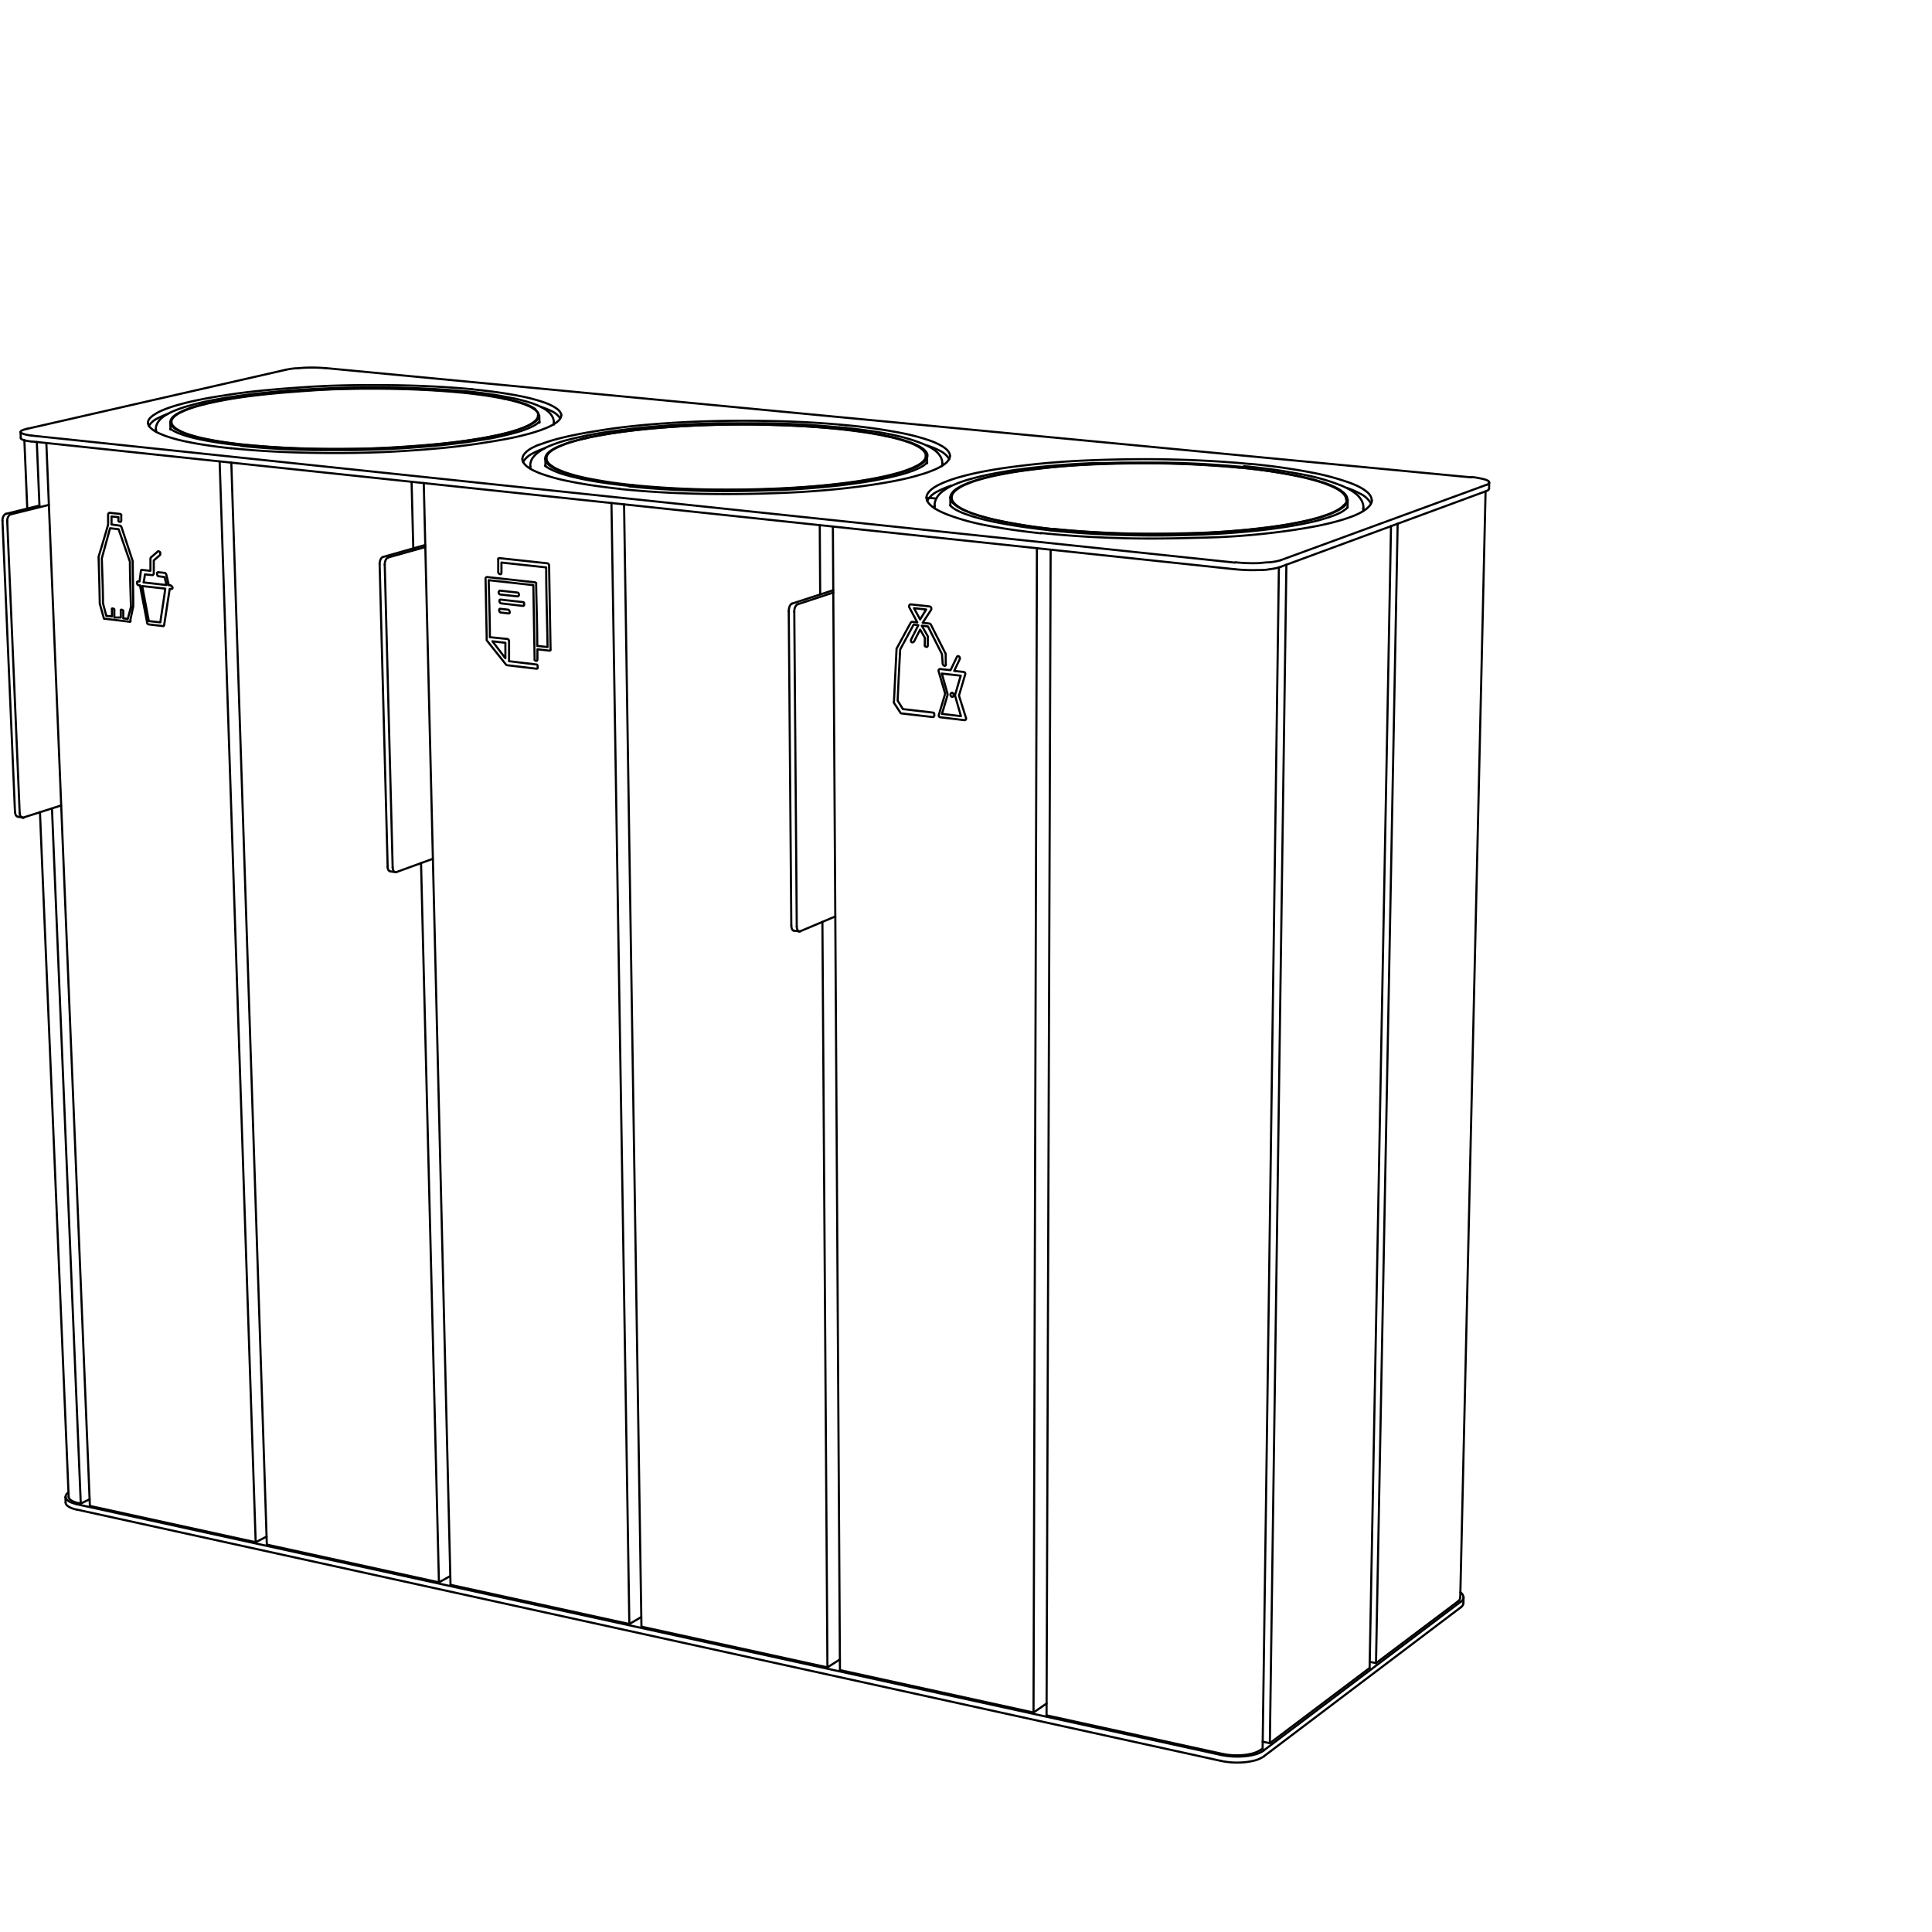 <svg id="Vrstva_1" data-name="Vrstva 1" xmlns="http://www.w3.org/2000/svg" viewBox="0 0 226.77 226.77">
  <defs>
    <style>
      .cls-1, .cls-2 {
        fill: none;
        stroke-linecap: round;
        stroke-linejoin: round;
        stroke-width: 0.25px;
      }

      .cls-1 {
        stroke: #000;
      }

      .cls-2 {
        stroke: #010101;
      }
    </style>
  </defs>
  <path class="cls-1" d="M57.5,74.79c0-2.23-.09-4.46-.14-6.69l5.24.58.15,8.63a.27.27,0,0,0,0,.15.2.2,0,0,0,.13.09.14.14,0,0,0,.15,0,.25.25,0,0,0,.05-.15l0-1.19,1.4.16a.14.14,0,0,0,.14-.06.24.24,0,0,0,0-.14l-.17-9.8a.25.25,0,0,0-.06-.16.23.23,0,0,0-.14-.09l-5.63-.61a.2.2,0,0,0-.14.06.2.2,0,0,0,0,.15c0,.47,0,.94,0,1.42a.27.27,0,0,0,.05.15.24.24,0,0,0,.13.09.17.17,0,0,0,.15,0,.21.21,0,0,0,.05-.15c0-.4,0-.8,0-1.2l5.25.57c0,3.12.11,6.23.16,9.35l-1.21-.14c0-2.41-.09-4.81-.13-7.22a.27.27,0,0,0,0-.15.22.22,0,0,0-.14-.09l-5.61-.62a.14.14,0,0,0-.14.06.19.19,0,0,0-.05.14L57.13,75a.28.28,0,0,0,0,.16L59.39,78a.22.22,0,0,0,.13.08l3.44.41a.13.13,0,0,0,.14-.06.17.17,0,0,0,0-.15.25.25,0,0,0,0-.15A.2.2,0,0,0,63,78l-3.25-.39c0-.79,0-1.57,0-2.36a.25.25,0,0,0-.06-.16.24.24,0,0,0-.13-.09Z"/>
  <path class="cls-1" d="M60.73,70a.17.17,0,0,0,.14-.06.25.25,0,0,0,.05-.16.39.39,0,0,0-.06-.15.22.22,0,0,0-.14-.08l-2-.22a.15.15,0,0,0-.14.06.25.25,0,0,0,0,.3.2.2,0,0,0,.13.09Z"/>
  <path class="cls-1" d="M59.67,72a.15.15,0,0,0,.15-.06.26.26,0,0,0,0-.15.34.34,0,0,0-.06-.15.18.18,0,0,0-.13-.08l-.89-.1a.13.13,0,0,0-.14.06.26.26,0,0,0,0,.15.22.22,0,0,0,.06.15.18.18,0,0,0,.13.08Z"/>
  <path class="cls-1" d="M61.37,71.12a.15.15,0,0,0,.14-.07.17.17,0,0,0,0-.15.27.27,0,0,0,0-.15.2.2,0,0,0-.14-.08l-2.6-.29a.13.13,0,0,0-.14.06.2.2,0,0,0,0,.15.22.22,0,0,0,.06.15.18.18,0,0,0,.13.08Z"/>
  <path class="cls-1" d="M59.32,77.27l0-1.82-1.52-.18Z"/>
  <path class="cls-2" d="M111.55,59.28h0v0l0,.06.08.09.13.11a3.51,3.51,0,0,0,.4.27,6.45,6.45,0,0,0,.59.29c.21.1.43.18.65.26l.78.26a30.43,30.43,0,0,0,3,.73c2,.39,4.06.67,6,.88"/>
  <path class="cls-2" d="M109.69,59.33a1.9,1.9,0,0,1,.32-1,2.6,2.6,0,0,1,.33-.4,2.64,2.64,0,0,1,.41-.34,6.44,6.44,0,0,1,1-.59,12.79,12.79,0,0,1,1.29-.51c.32-.11.65-.21,1-.3s.73-.2,1.1-.28c.83-.2,1.68-.36,2.52-.51l1.09-.18.57-.08.58-.08c.81-.11,1.63-.2,2.44-.28q2.35-.24,4.71-.36l1.16-.06,1.18,0c.79,0,1.59-.05,2.38-.06,1.57,0,3.15,0,4.73,0,3.11.05,6.34.22,9.44.52"/>
  <path class="cls-2" d="M123.22,62.25c2.9.3,5.94.48,8.85.56s5.94.06,8.87-.06,6-.35,8.84-.74c.78-.11,1.56-.23,2.34-.37s1.35-.26,2-.41c.32-.07.63-.15.94-.24l.83-.25.72-.25a6.21,6.21,0,0,0,.59-.26,2.46,2.46,0,0,0,.45-.25l.31-.22.1-.09.06-.07,0,0h0"/>
  <path class="cls-2" d="M146,54.72a67.67,67.67,0,0,1,7.75,1.15A23.39,23.39,0,0,1,157.45,57a8.1,8.1,0,0,1,.94.45,5.6,5.6,0,0,1,.76.51,2.72,2.72,0,0,1,.63.72,1.86,1.86,0,0,1,.26,1"/>
  <path class="cls-2" d="M61.31,53.87a.94.94,0,0,0,.06.29,1.27,1.27,0,0,0,.18.29,2.65,2.65,0,0,0,.29.29,3.71,3.71,0,0,0,.41.28,4.65,4.65,0,0,0,.63.32,7.28,7.28,0,0,0,.77.31,22.12,22.12,0,0,0,3,.81c1.95.41,4.12.71,6.1.92"/>
  <path class="cls-2" d="M108.75,58.41a1,1,0,0,0,.07.34,1.2,1.2,0,0,0,.21.34,2.26,2.26,0,0,0,.35.34,4.07,4.07,0,0,0,.48.33,6.45,6.45,0,0,0,.74.38c.3.14.6.26.91.37a26.66,26.66,0,0,0,3.5,1c2.3.49,4.85.84,7.18,1.09"/>
  <path class="cls-2" d="M17.37,49.63a.81.81,0,0,0,.21.49,1.88,1.88,0,0,0,.25.24,2.62,2.62,0,0,0,.34.24c.17.1.35.19.54.28l.66.27a18.7,18.7,0,0,0,2.54.69c1.66.35,3.52.6,5.21.78"/>
  <path class="cls-2" d="M111.5,53.51a.73.73,0,0,0-.06-.3,1.17,1.17,0,0,0-.19-.3,1.83,1.83,0,0,0-.32-.3,3,3,0,0,0-.44-.29c-.22-.13-.44-.23-.67-.34s-.55-.22-.83-.32a25.05,25.05,0,0,0-3.17-.83,64.74,64.74,0,0,0-6.5-.92"/>
  <path class="cls-2" d="M161,58.71a.84.84,0,0,0-.07-.35,1.34,1.34,0,0,0-.22-.36,2.44,2.44,0,0,0-.37-.35,5.91,5.91,0,0,0-.52-.35,6.43,6.43,0,0,0-.79-.39c-.32-.14-.64-.26-1-.38a29.64,29.64,0,0,0-3.73-1,75.33,75.33,0,0,0-7.63-1.09"/>
  <path class="cls-2" d="M65.88,48.76a.58.58,0,0,0-.06-.26.9.9,0,0,0-.17-.26,1.27,1.27,0,0,0-.27-.25,3.57,3.57,0,0,0-.38-.25,6.27,6.27,0,0,0-.58-.29c-.23-.1-.47-.19-.71-.27a21.28,21.28,0,0,0-2.72-.7c-1.78-.35-3.76-.61-5.56-.78"/>
  <path class="cls-2" d="M2.44,51.4a.17.17,0,0,0,0,.07.27.27,0,0,0,.08.07l.16.08.34.1c.23.05.48.08.71.11"/>
  <path class="cls-2" d="M61.4,54.22a2.63,2.63,0,0,1,1.13-1,9.08,9.08,0,0,1,1.4-.6"/>
  <path class="cls-2" d="M99.32,49.91c-3.19-.31-6.55-.47-9.75-.51s-6.54,0-9.76.18-6.58.47-9.71,1c-.89.14-1.77.29-2.65.47-.72.15-1.43.31-2.14.5-.55.15-1.1.32-1.64.52L63,52.3l-.59.29a3.46,3.46,0,0,0-.47.31,2.58,2.58,0,0,0-.34.32,1.26,1.26,0,0,0-.21.32.78.78,0,0,0-.07.33"/>
  <path class="cls-2" d="M111.66,57a11.34,11.34,0,0,0-1.57.66,2.74,2.74,0,0,0-1.25,1.11"/>
  <path class="cls-2" d="M146.69,54.46c-3.2-.31-6.53-.48-9.74-.54s-6.54,0-9.76.14a95.78,95.78,0,0,0-9.71.93c-.88.14-1.76.29-2.64.47-.71.15-1.43.32-2.14.52a15.94,15.94,0,0,0-1.61.53c-.23.09-.45.18-.68.29a6.36,6.36,0,0,0-.58.3,4.87,4.87,0,0,0-.47.32,2.65,2.65,0,0,0-.34.33,1.2,1.2,0,0,0-.21.34.84.84,0,0,0-.07.35"/>
  <path class="cls-2" d="M55.44,45.69c-3.17-.3-6.56-.45-9.75-.48s-6.54,0-9.76.22-6.58.48-9.71,1c-.88.13-1.76.28-2.64.46-.72.14-1.44.3-2.15.49-.56.15-1.13.31-1.67.51-.24.08-.47.17-.7.27s-.4.18-.6.29l-.48.3a3.27,3.27,0,0,0-.35.3,1.13,1.13,0,0,0-.21.31.66.66,0,0,0-.06.31"/>
  <path class="cls-2" d="M72.72,57.39c3.24.34,6.68.52,9.93.58s6.67,0,9.95-.15,6.71-.46,9.91-.94c.9-.14,1.8-.29,2.7-.47.73-.15,1.46-.31,2.18-.51l.89-.26c.27-.08.53-.17.8-.27l.7-.28q.3-.14.6-.3a3,3,0,0,0,.48-.31,1.78,1.78,0,0,0,.35-.32,1.66,1.66,0,0,0,.22-.32.75.75,0,0,0,.07-.33"/>
  <path class="cls-2" d="M122.19,62.56c3.26.34,6.67.54,9.95.62s6.68,0,10-.1,6.73-.43,9.93-.91c.9-.14,1.8-.29,2.7-.47.73-.15,1.47-.32,2.19-.52.3-.09.61-.17.91-.27l.78-.27c.23-.09.46-.18.68-.29a6.36,6.36,0,0,0,.58-.3,4.87,4.87,0,0,0,.47-.32,3.61,3.61,0,0,0,.35-.33,1.33,1.33,0,0,0,.22-.34.81.81,0,0,0,.08-.34"/>
  <path class="cls-2" d="M27.13,52.61c3.21.34,6.68.5,9.91.55s6.66,0,9.93-.2,6.69-.48,9.88-1c.9-.14,1.8-.29,2.7-.46.73-.14,1.46-.3,2.17-.49l.46-.12.44-.13.81-.26.72-.28c.21-.09.41-.18.61-.29a4.94,4.94,0,0,0,.49-.3,2,2,0,0,0,.35-.3,1.06,1.06,0,0,0,.21-.31.67.67,0,0,0,.07-.31"/>
  <line class="cls-2" x1="3.76" y1="51.82" x2="144.97" y2="66.82"/>
  <line class="cls-2" x1="144.97" y1="66.04" x2="3.73" y2="51.13"/>
  <path class="cls-2" d="M145,66.82a20,20,0,0,0,2.68.09c.44,0,.9,0,1.34-.1a6.63,6.63,0,0,0,1.31-.27"/>
  <path class="cls-2" d="M150.3,65.76A6.63,6.63,0,0,1,149,66c-.44,0-.9.08-1.34.1A20,20,0,0,1,145,66"/>
  <line class="cls-2" x1="150.29" y1="66.54" x2="174.45" y2="57.64"/>
  <line class="cls-2" x1="174.46" y1="56.91" x2="150.3" y2="65.76"/>
  <path class="cls-2" d="M3.73,51.13A5.81,5.81,0,0,1,3,51a1.91,1.91,0,0,1-.34-.1l-.16-.08a.27.27,0,0,1-.08-.07.09.09,0,0,1,0-.07"/>
  <line class="cls-2" x1="27.15" y1="54.3" x2="31.32" y2="181.3"/>
  <line class="cls-2" x1="163.27" y1="61.75" x2="160.76" y2="195.78"/>
  <line class="cls-2" x1="108.82" y1="53.5" x2="108.82" y2="54.38"/>
  <path class="cls-2" d="M64.15,53.82a.58.58,0,0,0,.06.26,1,1,0,0,0,.16.26,1.52,1.52,0,0,0,.26.25l.36.25a5.93,5.93,0,0,0,.56.29l.69.28a20.35,20.35,0,0,0,2.65.72,52.67,52.67,0,0,0,5.43.81"/>
  <path class="cls-2" d="M108.67,53.5a.66.66,0,0,0-.06-.27,1,1,0,0,0-.17-.27,1.79,1.79,0,0,0-.28-.27,2.65,2.65,0,0,0-.39-.26,6.54,6.54,0,0,0-.59-.3,7.28,7.28,0,0,0-.73-.28,21,21,0,0,0-2.8-.73c-1.84-.37-3.88-.63-5.74-.81"/>
  <path class="cls-2" d="M64,53.82a.72.72,0,0,1,.06-.29,1.12,1.12,0,0,1,.19-.29,1.64,1.64,0,0,1,.31-.28,3.74,3.74,0,0,1,.42-.27,5,5,0,0,1,.52-.26l.62-.25c.48-.18,1-.33,1.46-.46s1.27-.32,1.91-.45,1.57-.3,2.36-.42c2.8-.43,5.86-.7,8.68-.85s5.84-.21,8.72-.16,5.86.19,8.71.46"/>
  <line class="cls-2" x1="64.03" y1="54.7" x2="64.01" y2="53.82"/>
  <path class="cls-2" d="M74.23,57A113.13,113.13,0,0,0,86,57.5c3.84,0,8-.2,11.78-.61,1.07-.11,2.13-.25,3.19-.41.88-.14,1.77-.29,2.64-.48l1.12-.26,1-.26q.42-.12.84-.27c.25-.09.49-.18.73-.29a5,5,0,0,0,.61-.31,3.55,3.55,0,0,0,.47-.32,1.6,1.6,0,0,0,.31-.33,1,1,0,0,0,.15-.34.65.65,0,0,0,0-.34,1.08,1.08,0,0,0-.21-.34,2.12,2.12,0,0,0-.39-.34,5.3,5.3,0,0,0-.57-.33,6.66,6.66,0,0,0-.73-.31c-.29-.11-.59-.21-.89-.3l-1-.28-1.15-.26c-.92-.19-1.86-.34-2.79-.47s-2-.26-3-.36"/>
  <path class="cls-2" d="M97.91,50.3c-2.83-.27-5.81-.41-8.66-.46s-5.81,0-8.67.16-5.85.41-8.63.84c-.79.12-1.57.26-2.35.41s-1.27.28-1.9.45a14.37,14.37,0,0,0-1.45.46l-.61.25-.52.26a3,3,0,0,0-.42.27,2.06,2.06,0,0,0-.31.28,1.12,1.12,0,0,0-.19.29.72.72,0,0,0-.06.29"/>
  <path class="cls-2" d="M74.31,56.94c2.87.3,5.92.46,8.8.51s5.91,0,8.82-.14,5.95-.41,8.78-.83c.8-.12,1.6-.26,2.39-.42s1.29-.28,1.93-.45,1-.29,1.5-.47l.62-.25.53-.26a3.87,3.87,0,0,0,.43-.27,2.06,2.06,0,0,0,.31-.28,1.12,1.12,0,0,0,.19-.29.73.73,0,0,0,.07-.29"/>
  <path class="cls-2" d="M74.23,57a52.86,52.86,0,0,1-5.46-.82,20.1,20.1,0,0,1-2.66-.73l-.7-.28a5.93,5.93,0,0,1-.56-.29,3.27,3.27,0,0,1-.36-.25,1.6,1.6,0,0,1-.26-.26,1.13,1.13,0,0,1-.16-.26.76.76,0,0,1-.06-.26"/>
  <line class="cls-2" x1="46.53" y1="102.36" x2="50.81" y2="100.8"/>
  <line class="cls-2" x1="44.97" y1="65.37" x2="49.91" y2="63.97"/>
  <path class="cls-2" d="M20,50.32v0l0,0,.07.06.1.07.29.17.4.19.47.18.55.18a21.37,21.37,0,0,0,2.1.5c1.38.27,2.88.47,4.27.61"/>
  <path class="cls-2" d="M18.28,50.46a1.61,1.61,0,0,1,.33-1,2,2,0,0,1,.34-.37,2.94,2.94,0,0,1,.41-.31c.16-.1.32-.2.48-.28a5.69,5.69,0,0,1,.56-.26c.44-.19.89-.34,1.35-.49l1-.28.54-.14.56-.13c.83-.19,1.67-.34,2.51-.48,3-.5,6.34-.81,9.38-1s6.32-.27,9.43-.24,6.36.16,9.42.46"/>
  <path class="cls-2" d="M28.31,52.34c2.87.3,6,.45,8.85.49q2.22,0,4.44,0l2.23-.06L46,52.68c2.88-.14,6-.4,8.83-.79l2.34-.36c.68-.12,1.36-.25,2-.41s1.17-.28,1.75-.46c.24-.07.48-.15.71-.24a6.07,6.07,0,0,0,.59-.24,5.08,5.08,0,0,0,.47-.23,2.3,2.3,0,0,0,.33-.21l.11-.09.08-.07,0,0h0"/>
  <path class="cls-2" d="M54.58,45.92a51.11,51.11,0,0,1,5.77.85c.48.1.95.22,1.42.35l.73.23.64.25a6.16,6.16,0,0,1,.68.34,3.78,3.78,0,0,1,.56.4,2.27,2.27,0,0,1,.44.54,1.65,1.65,0,0,1,.2.72"/>
  <line class="cls-2" x1="73.25" y1="59.2" x2="75.29" y2="190.93"/>
  <line class="cls-2" x1="97.12" y1="195.71" x2="98.58" y2="194.78"/>
  <line class="cls-2" x1="96.53" y1="108.21" x2="97.12" y2="195.71"/>
  <line class="cls-2" x1="97.76" y1="61.8" x2="98.59" y2="196.03"/>
  <line class="cls-2" x1="63.3" y1="48.77" x2="63.32" y2="49.62"/>
  <path class="cls-2" d="M63.16,48.77a.59.59,0,0,0,0-.23,1.14,1.14,0,0,0-.15-.23,1.31,1.31,0,0,0-.24-.23l-.33-.22a3.44,3.44,0,0,0-.51-.25c-.21-.09-.41-.17-.63-.24a18,18,0,0,0-2.4-.62c-1.57-.31-3.32-.54-4.92-.69"/>
  <path class="cls-2" d="M20,49.55a.67.67,0,0,1,.06-.28,1.26,1.26,0,0,1,.19-.28,2,2,0,0,1,.31-.27,3.78,3.78,0,0,1,.43-.26l.53-.26.63-.25c.49-.17,1-.32,1.49-.45s1.28-.31,1.92-.44,1.57-.29,2.35-.41c2.8-.42,5.86-.7,8.68-.86s5.84-.23,8.72-.2,5.87.16,8.71.43"/>
  <line class="cls-2" x1="20.02" y1="50.41" x2="19.99" y2="49.55"/>
  <path class="cls-2" d="M28.73,52.22a107.31,107.31,0,0,0,11.34.49c3.7,0,7.65-.2,11.34-.57q1.52-.15,3-.36c.87-.12,1.73-.25,2.59-.41.6-.11,1.2-.23,1.79-.37s1-.24,1.47-.38.83-.26,1.23-.41L62,50c.15-.07.29-.15.43-.23l.29-.19a2.11,2.11,0,0,0,.23-.19,1.05,1.05,0,0,0,.27-.39.58.58,0,0,0,0-.39.88.88,0,0,0-.24-.38L62.81,48a2.2,2.2,0,0,0-.28-.18,5.65,5.65,0,0,0-.75-.35c-.32-.13-.65-.23-1-.33l-1.17-.3c-.42-.09-.83-.18-1.25-.25s-.92-.16-1.37-.22c-1-.15-2-.26-3-.36"/>
  <path class="cls-2" d="M53.93,46.06c-2.82-.27-5.83-.4-8.65-.43s-5.81,0-8.66.2-5.84.43-8.63.85c-.78.12-1.56.25-2.34.41s-1.28.27-1.91.43-1,.28-1.49.45l-.62.24-.53.25a4.28,4.28,0,0,0-.42.26,2,2,0,0,0-.31.27,1.31,1.31,0,0,0-.19.27.67.67,0,0,0-.06.28"/>
  <line class="cls-2" x1="174.37" y1="57.67" x2="171.4" y2="187.51"/>
  <line class="cls-2" x1="93.92" y1="109.31" x2="98.04" y2="107.57"/>
  <line class="cls-2" x1="92.97" y1="70.85" x2="97.81" y2="69.27"/>
  <path class="cls-2" d="M64,54.65l0,0,0,0a1.54,1.54,0,0,0,.19.17,2.39,2.39,0,0,0,.34.21l.48.23.55.22c.22.08.43.15.65.21.8.24,1.67.44,2.48.6,1.63.32,3.41.56,5.06.73"/>
  <path class="cls-2" d="M62.23,54.74a2,2,0,0,1,.08-.55,1.49,1.49,0,0,1,.24-.47,2.5,2.5,0,0,1,.34-.39A4.23,4.23,0,0,1,63.3,53a6.44,6.44,0,0,1,1-.57c.43-.19.88-.35,1.32-.5s.65-.2,1-.29.73-.19,1.1-.27c.83-.19,1.67-.35,2.51-.5a89.78,89.78,0,0,1,9.39-1L82,49.75c.79,0,1.59-.06,2.38-.07,1.57,0,3.15,0,4.72,0,3.1,0,6.35.19,9.43.49"/>
  <path class="cls-2" d="M73.84,57.09c2.89.3,6,.46,8.85.53s6,0,8.87-.11,6-.38,8.83-.77c.78-.11,1.56-.23,2.34-.37l1-.2.5-.1.47-.11.93-.23c.28-.07.55-.15.83-.24l.72-.25.59-.25a4,4,0,0,0,.46-.24,2.2,2.2,0,0,0,.32-.21l.1-.09.07-.07,0-.05h0"/>
  <path class="cls-2" d="M98.51,50.15c1.12.11,2.24.24,3.35.39s2.24.35,3.32.59a20.3,20.3,0,0,1,3.23,1l.42.19.38.2a4.18,4.18,0,0,1,.65.45,2.42,2.42,0,0,1,.53.62,1.69,1.69,0,0,1,.22.83"/>
  <line class="cls-2" x1="49.74" y1="56.7" x2="52.88" y2="186.02"/>
  <line class="cls-2" x1="71.77" y1="59.04" x2="73.87" y2="190.62"/>
  <line class="cls-2" x1="5.44" y1="52" x2="10.55" y2="176.76"/>
  <line class="cls-2" x1="158.19" y1="58.66" x2="158.17" y2="59.58"/>
  <path class="cls-2" d="M111.7,58.39a.8.8,0,0,0,.06.3,1.14,1.14,0,0,0,.18.3,2.2,2.2,0,0,0,.31.3,4.15,4.15,0,0,0,.43.3,5.13,5.13,0,0,0,.66.34q.41.18.81.33a25.71,25.71,0,0,0,3.12.86,62.76,62.76,0,0,0,6.39,1"/>
  <path class="cls-2" d="M111.55,58.39a.67.67,0,0,1,.07-.31,1.17,1.17,0,0,1,.19-.3,1.7,1.7,0,0,1,.31-.29,2.36,2.36,0,0,1,.42-.28,5.12,5.12,0,0,1,.52-.27l.6-.26c.47-.18,1-.33,1.44-.47.63-.18,1.27-.33,1.91-.46s1.57-.3,2.36-.42a87,87,0,0,1,8.68-.83c2.88-.14,5.84-.18,8.72-.12s5.85.21,8.71.49"/>
  <line class="cls-2" x1="111.55" y1="59.31" x2="111.55" y2="58.39"/>
  <path class="cls-2" d="M123.59,62.1a117.49,117.49,0,0,0,12.3.58,105.39,105.39,0,0,0,12.3-.68c.6-.07,1.19-.15,1.78-.24s1.08-.16,1.61-.26l1.43-.28,1.24-.29c.41-.11.81-.22,1.21-.36s.66-.23,1-.37a7.31,7.31,0,0,0,.79-.4,3.35,3.35,0,0,0,.57-.42,1.38,1.38,0,0,0,.32-.44.81.81,0,0,0,0-.46,1.07,1.07,0,0,0-.24-.46,2.5,2.5,0,0,0-.23-.23l-.3-.23a3.91,3.91,0,0,0-.44-.26l-.53-.26a12.45,12.45,0,0,0-1.33-.49c-.54-.17-1.09-.32-1.64-.45s-1.26-.28-1.89-.4c-1-.18-2-.34-3-.47s-2.1-.26-3.15-.36"/>
  <path class="cls-2" d="M123.66,62.08c2.89.3,5.91.47,8.81.54s5.92,0,8.83-.09a86.21,86.21,0,0,0,8.79-.81c.8-.12,1.6-.26,2.39-.42s1.3-.28,1.94-.46c.27-.07.54-.15.8-.24l.69-.24a6.57,6.57,0,0,0,.61-.26,5.12,5.12,0,0,0,.52-.27,3.07,3.07,0,0,0,.42-.28,2.13,2.13,0,0,0,.31-.29A1.17,1.17,0,0,0,158,59a.82.82,0,0,0,.07-.31"/>
  <path class="cls-2" d="M123.59,62.1a63.11,63.11,0,0,1-6.43-1,24.74,24.74,0,0,1-3.14-.86c-.28-.1-.55-.21-.82-.33a5.13,5.13,0,0,1-.66-.34,4.27,4.27,0,0,1-.44-.3,2.2,2.2,0,0,1-.31-.3,1.14,1.14,0,0,1-.18-.3.8.8,0,0,1-.06-.3"/>
  <line class="cls-2" x1="150.11" y1="66.59" x2="148.2" y2="205.25"/>
  <line class="cls-2" x1="123.32" y1="64.52" x2="122.84" y2="201.34"/>
  <line class="cls-2" x1="2.79" y1="95.94" x2="7.18" y2="94.54"/>
  <line class="cls-2" x1="0.71" y1="60.31" x2="4.63" y2="59.34"/>
  <line class="cls-2" x1="8.06" y1="175.69" x2="4.69" y2="95.33"/>
  <path class="cls-2" d="M68.18,51.54l.74-.13"/>
  <path class="cls-2" d="M108.88,52.31a9.59,9.59,0,0,1,1.4.58,2.67,2.67,0,0,1,1.14,1"/>
  <line class="cls-2" x1="150.99" y1="66.27" x2="149.05" y2="204.61"/>
  <line class="cls-2" x1="108.83" y1="58.41" x2="108.83" y2="58.76"/>
  <path class="cls-2" d="M23.51,47.53l.64-.13"/>
  <path class="cls-2" d="M59.07,46.79l.64.1"/>
  <path class="cls-2" d="M63.49,47.76a9.18,9.18,0,0,1,1.26.5,2.44,2.44,0,0,1,1,.84"/>
  <line class="cls-2" x1="49.92" y1="64.21" x2="45.57" y2="65.43"/>
  <line class="cls-2" x1="148.21" y1="204.43" x2="149.05" y2="204.61"/>
  <path class="cls-2" d="M18.33,50.69a.64.64,0,0,1,0-.23"/>
  <line class="cls-2" x1="164.05" y1="61.47" x2="161.51" y2="195.21"/>
  <path class="cls-2" d="M62.26,55a1.33,1.33,0,0,1,0-.28"/>
  <line class="cls-2" x1="25.78" y1="54.16" x2="30.01" y2="181.02"/>
  <line class="cls-2" x1="96.67" y1="57.16" x2="96.67" y2="57.16"/>
  <line class="cls-2" x1="109.06" y1="58.43" x2="109.88" y2="58.52"/>
  <line class="cls-2" x1="63.38" y1="52.84" x2="63.38" y2="52.95"/>
  <line class="cls-2" x1="96.22" y1="61.64" x2="96.27" y2="69.77"/>
  <line class="cls-2" x1="121.71" y1="64.35" x2="121.31" y2="201.01"/>
  <line class="cls-2" x1="160.78" y1="195.06" x2="161.51" y2="195.21"/>
  <line class="cls-2" x1="4.32" y1="51.88" x2="4.63" y2="59.34"/>
  <path class="cls-2" d="M103.88,51.17l.74.12"/>
  <path class="cls-2" d="M109.72,59.68a2.09,2.09,0,0,1,0-.35"/>
  <path class="cls-2" d="M158.1,57.27a9.82,9.82,0,0,1,1.56.68,2.85,2.85,0,0,1,1.24,1.12"/>
  <path class="cls-2" d="M160,59.61a2,2,0,0,1,0,.35"/>
  <path class="cls-2" d="M111.55,59.31v0"/>
  <path class="cls-2" d="M158.18,59.54h0v0"/>
  <line class="cls-2" x1="48.31" y1="56.55" x2="48.51" y2="64.37"/>
  <path class="cls-2" d="M17.47,50a2.34,2.34,0,0,1,1-.88,9.29,9.29,0,0,1,1.25-.55"/>
  <path class="cls-2" d="M174.8,56.65c0,.08-.08.13-.13.17a.88.88,0,0,1-.2.09"/>
  <line class="cls-2" x1="174.8" y1="56.65" x2="174.78" y2="57.37"/>
  <path class="cls-2" d="M2.41,50.71c0-.08.09-.14.14-.17a.78.78,0,0,1,.21-.09,3.17,3.17,0,0,1,.44-.12"/>
  <line class="cls-2" x1="2.44" y1="51.4" x2="2.41" y2="50.71"/>
  <path class="cls-2" d="M174.45,57.64l.2-.09s.13-.09.13-.17"/>
  <path class="cls-2" d="M172.66,56c.37,0,.77.09,1.14.16a5.73,5.73,0,0,1,.56.14l.26.11a.71.71,0,0,1,.14.1.1.1,0,0,1,0,.1"/>
  <line class="cls-2" x1="38.15" y1="43.2" x2="172.66" y2="56.03"/>
  <path class="cls-2" d="M33.55,43.4a8.7,8.7,0,0,1,1.14-.17c.38,0,.77-.06,1.15-.07a17.86,17.86,0,0,1,2.31.05"/>
  <line class="cls-2" x1="3.19" y1="50.33" x2="33.55" y2="43.4"/>
  <line class="cls-2" x1="49.42" y1="101.31" x2="51.52" y2="185.73"/>
  <line class="cls-2" x1="31.32" y1="181.3" x2="51.52" y2="185.73"/>
  <line class="cls-2" x1="51.52" y1="185.73" x2="52.85" y2="184.99"/>
  <line class="cls-2" x1="149.05" y1="204.61" x2="160.76" y2="195.78"/>
  <line class="cls-2" x1="108.67" y1="53.5" x2="108.68" y2="53.93"/>
  <path class="cls-2" d="M46.09,101.81a.83.83,0,0,0,.07.34c.05.1.12.21.25.22"/>
  <path class="cls-2" d="M45.81,102.28a.37.37,0,0,1-.25-.22.8.8,0,0,1-.07-.34"/>
  <path class="cls-2" d="M46.41,102.37h.12"/>
  <line class="cls-2" x1="46.41" y1="102.37" x2="45.81" y2="102.28"/>
  <line class="cls-2" x1="45.5" y1="101.72" x2="44.56" y2="66.21"/>
  <line class="cls-2" x1="45.16" y1="66.28" x2="46.09" y2="101.81"/>
  <path class="cls-2" d="M44.56,66.21a1.21,1.21,0,0,1,.09-.49.72.72,0,0,1,.12-.21.41.41,0,0,1,.2-.14"/>
  <path class="cls-2" d="M45.57,65.43a.41.41,0,0,0-.2.14.88.88,0,0,0-.12.21,1.33,1.33,0,0,0-.09.49"/>
  <path class="cls-2" d="M65,49.61a.59.59,0,0,1,0,.23"/>
  <path class="cls-2" d="M110.61,54.39a.81.81,0,0,1-.06.31"/>
  <path class="cls-2" d="M158,58.65a.81.81,0,0,0-.06-.31,1.35,1.35,0,0,0-.19-.31,1.93,1.93,0,0,0-.33-.31,3.37,3.37,0,0,0-.46-.31c-.23-.13-.46-.24-.7-.35l-.86-.34a27,27,0,0,0-3.29-.87,66.45,66.45,0,0,0-6.75-1"/>
  <path class="cls-2" d="M145.39,54.89c-2.84-.27-5.8-.43-8.65-.49s-5.8,0-8.66.12a85.78,85.78,0,0,0-8.62.82c-.78.12-1.57.26-2.34.42s-1.27.28-1.9.46-1,.29-1.43.47l-.6.25a4.11,4.11,0,0,0-.51.27c-.14.09-.28.18-.41.28a2.13,2.13,0,0,0-.31.29,1.17,1.17,0,0,0-.19.3.82.82,0,0,0-.07.31"/>
  <line class="cls-2" x1="97.81" y1="69.55" x2="93.62" y2="70.93"/>
  <path class="cls-2" d="M171.41,186.9a.76.76,0,0,1,.37.6"/>
  <path class="cls-2" d="M20.13,49.55a.71.71,0,0,0,.19.44l.22.22a2.11,2.11,0,0,0,.31.21,5.39,5.39,0,0,0,.48.25,6.07,6.07,0,0,0,.59.24,18,18,0,0,0,2.26.61c1.48.31,3.14.53,4.64.69"/>
  <path class="cls-2" d="M28.82,52.2c2.85.3,5.92.44,8.78.48s5.9,0,8.8-.18,5.94-.42,8.76-.84c.8-.12,1.6-.25,2.39-.41l1-.21.91-.22c.51-.13,1-.28,1.52-.46.21-.08.43-.16.63-.25s.36-.16.54-.26.29-.17.43-.26a2,2,0,0,0,.31-.27,1,1,0,0,0,.19-.27.67.67,0,0,0,.06-.28"/>
  <path class="cls-2" d="M28.73,52.22c-1.51-.16-3.18-.38-4.67-.69a18.31,18.31,0,0,1-2.28-.62,6.07,6.07,0,0,1-.59-.24l-.48-.25a3.37,3.37,0,0,1-.31-.21,1.52,1.52,0,0,1-.22-.22.8.8,0,0,1-.19-.44"/>
  <path class="cls-2" d="M20,50.41s0-.06,0-.08"/>
  <path class="cls-2" d="M63.33,49.54s0,0,0,0v0"/>
  <line class="cls-2" x1="75.29" y1="190.93" x2="97.12" y2="195.71"/>
  <line class="cls-2" x1="98.59" y1="196.03" x2="121.31" y2="201.01"/>
  <line class="cls-2" x1="121.31" y1="201.01" x2="122.84" y2="199.95"/>
  <path class="cls-2" d="M171.4,187.51a.64.64,0,0,1-.29.47"/>
  <line class="cls-2" x1="161.51" y1="195.21" x2="171.11" y2="187.98"/>
  <path class="cls-2" d="M93.52,108.74a1,1,0,0,0,.06.34.71.71,0,0,0,.08.15.31.31,0,0,0,.14.09"/>
  <path class="cls-2" d="M93.16,109.23a.17.17,0,0,1-.14-.09.44.44,0,0,1-.08-.15,1.35,1.35,0,0,1-.06-.34"/>
  <path class="cls-2" d="M93.8,109.32a.35.35,0,0,0,.12,0"/>
  <line class="cls-2" x1="93.8" y1="109.32" x2="93.16" y2="109.23"/>
  <line class="cls-2" x1="92.88" y1="108.65" x2="92.58" y2="71.73"/>
  <line class="cls-2" x1="93.23" y1="71.81" x2="93.52" y2="108.74"/>
  <path class="cls-2" d="M92.58,71.73a1.69,1.69,0,0,1,.08-.5,1,1,0,0,1,.12-.23.49.49,0,0,1,.19-.16"/>
  <path class="cls-2" d="M93.62,70.93a.38.38,0,0,0-.19.16,1.19,1.19,0,0,0-.12.22,1.22,1.22,0,0,0-.08.5"/>
  <path class="cls-2" d="M64,54.7a.18.18,0,0,0,0-.06"/>
  <path class="cls-2" d="M108.83,54.32h0v0"/>
  <line class="cls-2" x1="6.1" y1="94.89" x2="9.48" y2="176.48"/>
  <line class="cls-2" x1="5.74" y1="59.26" x2="1.27" y2="60.37"/>
  <path class="cls-2" d="M171.79,187.5a.71.71,0,0,1-.33.52"/>
  <path class="cls-2" d="M9,176.55a4,4,0,0,1-.76-.25,1.27,1.27,0,0,1-.33-.22.48.48,0,0,1-.18-.35"/>
  <line class="cls-2" x1="171.79" y1="187.5" x2="171.77" y2="188.15"/>
  <path class="cls-2" d="M7.68,175.73a.73.73,0,0,1,.37-.56"/>
  <path class="cls-2" d="M7.7,176.36a.52.52,0,0,0,.18.35,1.72,1.72,0,0,0,.33.22,3,3,0,0,0,.76.25"/>
  <line class="cls-2" x1="7.7" y1="176.36" x2="7.68" y2="175.73"/>
  <line class="cls-2" x1="8.98" y1="177.18" x2="143.32" y2="206.69"/>
  <line class="cls-2" x1="143.32" y1="205.99" x2="8.95" y2="176.55"/>
  <path class="cls-2" d="M143.32,206.69a9.3,9.3,0,0,0,2.58.17,7.76,7.76,0,0,0,1.28-.2,3.44,3.44,0,0,0,1.18-.51"/>
  <path class="cls-2" d="M148.37,205.45a3.44,3.44,0,0,1-1.18.51,7,7,0,0,1-1.28.2,9.3,9.3,0,0,1-2.58-.17"/>
  <path class="cls-2" d="M148.36,206.14l23.09-17.47"/>
  <path class="cls-2" d="M171.46,188l-23.09,17.43"/>
  <path class="cls-2" d="M171.45,188.67a.74.74,0,0,0,.33-.52"/>
  <line class="cls-2" x1="52.88" y1="186.02" x2="73.87" y2="190.62"/>
  <line class="cls-2" x1="73.87" y1="190.62" x2="75.27" y2="189.8"/>
  <line class="cls-2" x1="10.55" y1="176.76" x2="30.01" y2="181.02"/>
  <line class="cls-2" x1="30.01" y1="181.02" x2="31.29" y2="180.36"/>
  <path class="cls-2" d="M148,205.37a3.22,3.22,0,0,1-1.06.46,6.4,6.4,0,0,1-1.15.18,8.22,8.22,0,0,1-2.32-.15"/>
  <line class="cls-2" x1="148.2" y1="205.25" x2="148.03" y2="205.37"/>
  <line class="cls-2" x1="122.84" y1="201.34" x2="143.5" y2="205.87"/>
  <line class="cls-2" x1="3.2" y1="59.69" x2="2.86" y2="51.67"/>
  <path class="cls-2" d="M2.31,95.41a.84.84,0,0,0,.08.34.37.37,0,0,0,.26.21"/>
  <path class="cls-2" d="M2.11,95.87a.37.37,0,0,1-.26-.21.77.77,0,0,1-.08-.34"/>
  <path class="cls-2" d="M2.65,96h.13"/>
  <line class="cls-2" x1="2.65" y1="95.95" x2="2.11" y2="95.87"/>
  <line class="cls-2" x1="1.76" y1="95.33" x2="0.29" y2="61.11"/>
  <line class="cls-2" x1="0.85" y1="61.18" x2="2.31" y2="95.41"/>
  <path class="cls-2" d="M.29,61.11a1.07,1.07,0,0,1,.09-.47.86.86,0,0,1,.13-.2.39.39,0,0,1,.2-.13"/>
  <path class="cls-2" d="M1.27,60.37a.39.39,0,0,0-.2.13.86.86,0,0,0-.13.2,1.09,1.09,0,0,0-.09.47"/>
  <path class="cls-2" d="M9.21,176.43a2.8,2.8,0,0,1-.69-.23,1.21,1.21,0,0,1-.3-.2.43.43,0,0,1-.16-.31"/>
  <line class="cls-2" x1="9.48" y1="176.48" x2="9.21" y2="176.43"/>
  <line class="cls-2" x1="9.48" y1="176.48" x2="10.52" y2="175.98"/>
  <g>
    <path class="cls-1" d="M111,76.85a.21.21,0,0,0,0-.11l-1.73-3.41a.26.26,0,0,0-.18-.14l-.79-.09,1-1.54a.49.49,0,0,0,0-.24.27.27,0,0,0-.19-.14l-2.19-.24a.18.18,0,0,0-.19.12.31.31,0,0,0,0,.23l.94,1.76-.59-.06a.19.19,0,0,0-.17.08c-.56,1-1.11,2.05-1.68,3.07v.1l-.3,6.1a.22.22,0,0,0,0,.16l.74,1.13a.19.19,0,0,0,.15.11l3.63.42a.16.16,0,0,0,.2-.12h0a.15.15,0,0,0,0-.16.25.25,0,0,0,0-.15.22.22,0,0,0-.14-.09l-3.53-.41-.62-1c.09-2,.19-4,.3-6l1.58-2.92.55.07-.85,1.69a.28.28,0,0,0,.07.31.22.22,0,0,0,.16,0,.26.26,0,0,0,.13-.1L108,73.9l.55.95v.81a.22.22,0,0,0,0,.16.19.19,0,0,0,.14.09.14.14,0,0,0,.15,0,.2.2,0,0,0,.06-.15v-.94a.17.17,0,0,0,0-.14c-.23-.42-.47-.82-.71-1.24l.73.09,1.65,3.26.08,1.12a.33.33,0,0,0,.22.25.16.16,0,0,0,.14-.09.19.19,0,0,0,0-.15Zm-3-4.14-.72-1.33,1.43.16Z"/>
    <path class="cls-1" d="M112.56,81.65l.72-2.45a.26.26,0,0,0,0-.21.21.21,0,0,0-.17-.12L112,78.75l.65-1.38a.28.28,0,0,0-.08-.31.17.17,0,0,0-.23,0h0l-.77,1.6h0l-1.21-.13a.19.19,0,0,0-.18.09.34.34,0,0,0,0,.2l.76,2.61-.73,2.44a.26.26,0,0,0,0,.21.2.2,0,0,0,.17.11l2.83.34a.21.21,0,0,0,.17-.1.28.28,0,0,0,0-.18Zm-2,2.14c.23-.73.44-1.48.66-2.21a.38.38,0,0,0,0-.15c-.23-.79-.45-1.59-.67-2.37l2.22.25c-.23.74-.43,1.48-.66,2.23a.33.33,0,0,0,0,.14l.68,2.38Z"/>
    <path class="cls-1" d="M111.92,81.58a.43.43,0,0,0,0-.16.33.33,0,0,0-.14-.1.17.17,0,0,0-.16.06.23.23,0,0,0-.06.16.2.2,0,0,0,.06.15.17.17,0,0,0,.13.1.17.17,0,0,0,.16-.06A.22.22,0,0,0,111.92,81.58Z"/>
  </g>
  <g>
    <path class="cls-1" d="M15.58,65.94v-.07l-1.32-4-.08-.11a.15.15,0,0,0-.09-.06h0l-1-.14v-.94l.81.08V61a.43.43,0,0,0,0,.16.22.22,0,0,0,.13.08.17.17,0,0,0,.14,0,.17.17,0,0,0,.06-.16v-.51a.43.43,0,0,0,0-.16.24.24,0,0,0-.15-.09l-1.2-.13a.16.16,0,0,0-.13.06.22.22,0,0,0-.06.15v1.18c-.36,1.26-.74,2.54-1.12,3.77v.07c.06,1.79.11,3.57.14,5.36a.08.08,0,0,1,0,.07l.46,1.65a.5.5,0,0,0,.05.13.21.21,0,0,0,.13,0l2.82.34a.15.15,0,0,0,.13,0,.18.18,0,0,0,0-.2l.34-1.6v0C15.65,69.48,15.58,67.7,15.58,65.94ZM15,72.64l-.53-.06v-.74a.43.43,0,0,0,0-.16.19.19,0,0,0-.14-.09.11.11,0,0,0-.15,0,.33.33,0,0,0,0,.14v.75h-.76v-.8a.43.43,0,0,0,0-.16.26.26,0,0,0-.28-.09.22.22,0,0,0,0,.16v.76l-.66-.06-.39-1.47c0-1.76-.09-3.52-.14-5.28L12.92,62l1,.12,1.33,3.81c0,1.78.08,3.54.12,5.3Z"/>
    <path class="cls-1" d="M20.11,68.79A.17.17,0,0,0,20,68.7h-.18c-.1-.42-.2-.83-.3-1.26a.26.26,0,0,0-.07-.11.27.27,0,0,0-.07-.08l-.82-.09a.16.16,0,0,0-.12.09.43.43,0,0,0,0,.16,1,1,0,0,0,.05.16.26.26,0,0,0,.15.07l.67.09.24.94-2.7-.31a8.35,8.35,0,0,0,.16-.94l.85.08a.11.11,0,0,0,.13-.06.2.2,0,0,0,.06-.15V65.78l.73-.63A.15.15,0,0,0,18.8,65a.22.22,0,0,0,0-.16.21.21,0,0,0-.13-.11.14.14,0,0,0-.15,0l-.79.69a.21.21,0,0,0-.07.17V67l-.94-.1a.13.13,0,0,0-.12,0,.13.13,0,0,0-.06.11l-.16,1.24h-.15a.13.13,0,0,0-.14.06.19.19,0,0,0,0,.15.28.28,0,0,0,.06.16.25.25,0,0,0,.14.08h.14l.84,4.38a.24.24,0,0,0,.05.14.37.37,0,0,0,.14.07l1.62.19a.15.15,0,0,0,.13,0,.31.31,0,0,0,.06-.13c.22-1.4.43-2.82.65-4.22h.17a.22.22,0,0,0,.15-.06.43.43,0,0,0,0-.16A.28.28,0,0,0,20.11,68.79Zm-1.29,4.26-1.35-.15-.78-4.11,2.71.3C19.23,70.41,19,71.73,18.82,73.05Z"/>
  </g>
</svg>
